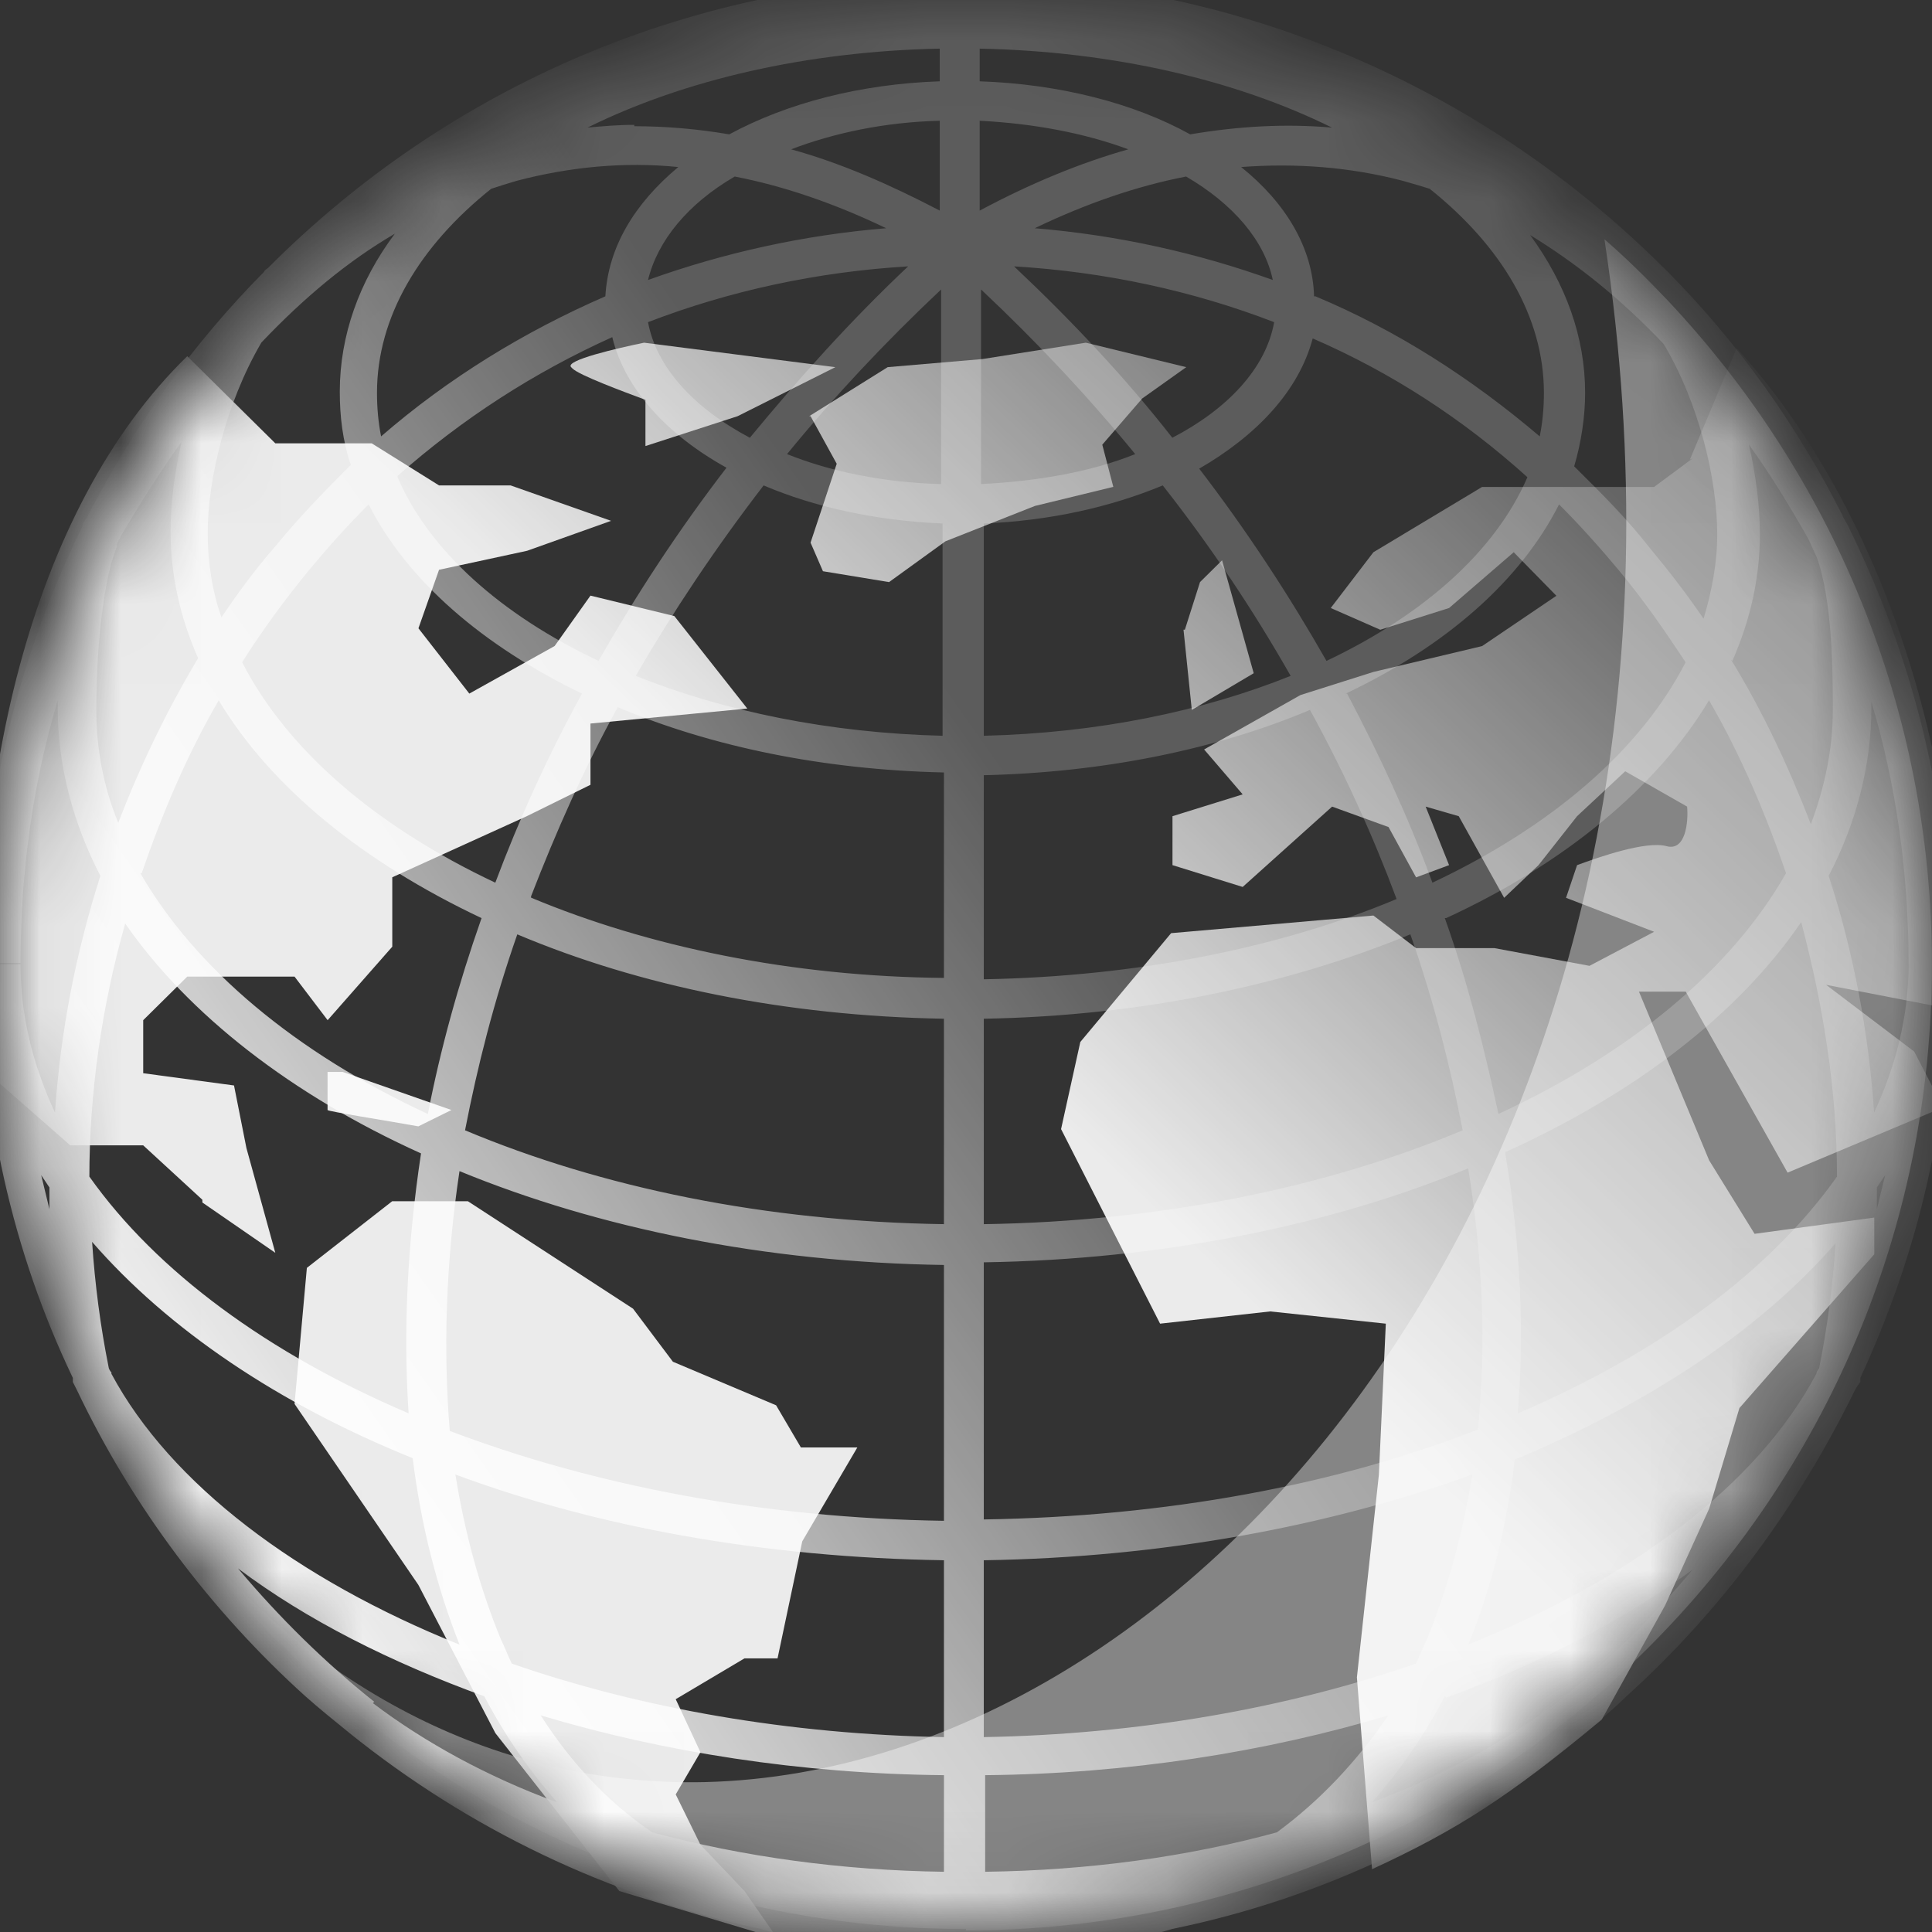 <svg width="24" height="24" viewBox="0 0 24 24" fill="none" xmlns="http://www.w3.org/2000/svg">
<rect x="0" y="0" width="24" height="24" fill="#333333" stroke="none"/>
<mask id="mask0_920_24019" style="mask-type:luminance" maskUnits="userSpaceOnUse" x="0" y="0" width="24" height="24">
<path d="M24 12C24 18.625 18.633 24 12 24C5.368 24 0 18.625 0 12C0 5.375 5.368 0 12 0C18.633 0 24 5.375 24 12Z" fill="white"/>
</mask>
<g mask="url(#mask0_920_24019)">
<path d="M11.999 23.98C18.614 23.98 23.999 18.605 23.999 11.98C23.999 8.786 22.751 5.896 20.717 3.732C20.46 3.462 20.204 3.208 19.931 2.972C21.623 14.076 15.093 21.986 8.751 22.138C6.392 22.189 4.05 21.174 2.17 18.859C2.649 19.535 3.178 20.16 3.794 20.718C5.931 22.729 8.819 23.963 11.999 23.963V23.98Z" fill="white" fill-opacity="0.4"/>
<path d="M12.529 24.25C12.358 24.25 12.17 24.25 11.999 24.233C11.076 24.3 10.221 24.199 9.452 23.962C7.555 23.557 5.811 22.712 4.341 21.528C4.153 21.376 3.965 21.224 3.794 21.072C2.614 20.007 1.64 18.706 0.956 17.269C0.939 17.235 0.922 17.202 0.905 17.168V17.117C0.153 15.545 -0.24 13.805 -0.24 11.979H0.255C0.255 12.621 0.409 13.23 0.683 13.821C0.751 12.824 0.939 11.844 1.247 10.88C0.905 10.221 0.717 9.511 0.717 8.785V8.7C0.409 9.731 0.255 10.83 0.255 11.962H-0.24C-0.24 10.018 0.221 8.176 1.025 6.537C1.025 6.537 1.025 6.503 1.042 6.486L1.076 6.435C1.657 5.303 2.392 4.272 3.281 3.376C3.281 3.359 3.315 3.342 3.332 3.326C5.555 1.095 8.614 -0.274 11.999 -0.274C15.384 -0.274 18.444 1.111 20.666 3.326C20.666 3.326 20.7 3.359 20.717 3.376C21.589 4.255 22.324 5.286 22.888 6.402C22.888 6.419 22.905 6.435 22.922 6.469C22.922 6.469 22.973 6.554 22.991 6.604C22.991 6.604 23.008 6.638 23.025 6.672C23.794 8.278 24.238 10.069 24.238 11.979C24.238 13.889 23.828 15.562 23.11 17.117V17.168C23.11 17.168 23.059 17.235 23.042 17.269C22.341 18.706 21.384 20.007 20.204 21.072C20.033 21.241 19.845 21.393 19.657 21.545C18.187 22.728 16.461 23.573 14.563 23.962C13.948 24.148 13.264 24.25 12.546 24.25H12.529ZM12.238 22.052V23.252C13.521 23.235 14.751 23.066 15.862 22.762C16.392 22.373 16.854 21.883 17.247 21.309C15.726 21.765 14.016 22.035 12.238 22.052ZM8.102 22.762C9.23 23.066 10.461 23.235 11.726 23.252V22.052C9.948 22.035 8.238 21.765 6.717 21.309C7.093 21.9 7.555 22.39 8.102 22.762ZM17.948 21.072C17.691 21.562 17.384 22.002 17.042 22.39C17.896 22.069 18.683 21.647 19.332 21.157C19.948 20.666 20.512 20.109 21.025 19.5C20.17 20.126 19.127 20.666 17.965 21.089L17.948 21.072ZM4.632 21.157C5.281 21.647 6.05 22.069 6.922 22.39C6.58 22.002 6.273 21.562 6.016 21.072C4.854 20.649 3.811 20.126 2.956 19.483C3.469 20.092 4.033 20.649 4.649 21.14L4.632 21.157ZM12.221 19.382V21.579C14.136 21.545 15.982 21.224 17.589 20.666C17.64 20.565 17.674 20.464 17.726 20.362C17.982 19.737 18.17 19.061 18.29 18.317C16.512 18.959 14.444 19.348 12.221 19.382ZM6.358 20.666C7.965 21.224 9.811 21.545 11.726 21.579V19.382C9.503 19.348 7.435 18.976 5.657 18.317C5.777 19.061 5.965 19.737 6.221 20.362C6.273 20.464 6.307 20.565 6.358 20.666ZM18.82 18.114C18.717 18.959 18.529 19.72 18.238 20.43C20.256 19.619 21.828 18.452 22.563 17.066C22.563 17.049 22.58 17.016 22.597 16.999C22.7 16.492 22.768 15.968 22.802 15.444C21.862 16.526 20.478 17.438 18.82 18.131V18.114ZM1.384 17.066C2.119 18.435 3.691 19.619 5.708 20.43C5.435 19.737 5.23 18.959 5.127 18.114C3.452 17.438 2.085 16.509 1.144 15.427C1.179 15.951 1.247 16.475 1.349 16.982C1.349 16.999 1.367 17.033 1.384 17.049V17.066ZM5.589 17.776C7.367 18.452 9.469 18.858 11.726 18.892V15.714C9.503 15.681 7.435 15.258 5.708 14.548C5.538 15.681 5.503 16.779 5.589 17.793V17.776ZM12.221 15.697V18.875C14.478 18.841 16.58 18.452 18.358 17.759C18.461 16.745 18.426 15.664 18.238 14.514C16.512 15.224 14.444 15.647 12.221 15.681V15.697ZM18.7 14.328C18.888 15.461 18.939 16.543 18.854 17.557C20.597 16.813 21.982 15.799 22.82 14.616C22.82 13.551 22.649 12.486 22.375 11.455C21.589 12.604 20.307 13.585 18.7 14.312V14.328ZM1.11 14.616C1.948 15.799 3.332 16.813 5.076 17.557C5.008 16.543 5.059 15.461 5.23 14.328C3.623 13.602 2.341 12.604 1.555 11.472C1.264 12.503 1.11 13.568 1.11 14.633V14.616ZM12.221 12.655V15.207C14.426 15.174 16.478 14.751 18.17 14.041C18.016 13.247 17.811 12.435 17.52 11.607C15.999 12.233 14.187 12.621 12.221 12.655ZM5.777 14.041C7.469 14.751 9.503 15.174 11.726 15.207V12.655C9.76 12.621 7.948 12.249 6.426 11.607C6.136 12.435 5.931 13.247 5.777 14.041ZM0.512 14.599C0.546 14.734 0.58 14.886 0.614 15.021C0.614 14.937 0.614 14.835 0.614 14.751C0.58 14.7 0.546 14.649 0.512 14.599ZM23.315 14.751C23.315 14.835 23.315 14.937 23.315 15.021C23.349 14.886 23.384 14.734 23.418 14.599C23.384 14.649 23.349 14.7 23.315 14.751ZM17.948 11.405C18.238 12.216 18.444 13.044 18.614 13.838C20.256 13.078 21.503 12.047 22.187 10.847C21.931 10.103 21.623 9.376 21.23 8.7C20.58 9.782 19.435 10.728 17.965 11.405H17.948ZM1.743 10.847C2.426 12.03 3.674 13.078 5.315 13.838C5.469 13.044 5.691 12.233 5.982 11.405C4.512 10.711 3.367 9.782 2.717 8.7C2.324 9.376 2.016 10.103 1.76 10.847H1.743ZM22.717 10.88C23.025 11.827 23.213 12.824 23.281 13.821C23.555 13.23 23.709 12.621 23.709 11.979C23.709 10.847 23.555 9.748 23.247 8.717V8.785C23.247 9.511 23.059 10.221 22.717 10.88ZM12.221 9.613V12.165C14.119 12.131 15.896 11.776 17.349 11.168C17.059 10.39 16.7 9.596 16.273 8.819C15.11 9.309 13.709 9.596 12.221 9.63V9.613ZM6.597 11.151C8.05 11.759 9.828 12.131 11.726 12.148V9.596C10.221 9.562 8.837 9.275 7.674 8.785C7.247 9.562 6.905 10.34 6.597 11.134V11.151ZM16.734 8.616C17.144 9.393 17.503 10.171 17.794 10.965C19.264 10.272 20.375 9.326 20.939 8.227C20.683 7.838 20.426 7.466 20.119 7.095C19.879 6.807 19.623 6.52 19.367 6.266C18.888 7.213 17.965 8.024 16.717 8.616H16.734ZM3.008 8.227C3.572 9.326 4.683 10.272 6.153 10.965C6.444 10.188 6.803 9.393 7.23 8.616C5.999 8.024 5.059 7.213 4.58 6.266C4.324 6.52 4.067 6.807 3.828 7.095C3.538 7.45 3.264 7.821 3.008 8.227ZM21.503 8.193C21.896 8.835 22.221 9.528 22.495 10.238C22.666 9.782 22.768 9.309 22.768 8.819C22.768 8.396 22.768 7.45 22.563 6.909C22.529 6.841 22.495 6.757 22.461 6.689C22.221 6.266 21.982 5.878 21.726 5.523C21.811 5.895 21.862 6.283 21.862 6.638C21.862 7.179 21.743 7.703 21.52 8.21L21.503 8.193ZM1.452 6.79C1.247 7.297 1.196 8.295 1.196 8.802C1.196 9.292 1.281 9.765 1.469 10.221C1.743 9.511 2.067 8.835 2.461 8.176C2.238 7.669 2.119 7.145 2.119 6.604C2.119 6.25 2.17 5.861 2.255 5.489C1.999 5.844 1.743 6.25 1.503 6.655L1.452 6.757V6.79ZM12.221 6.503V9.14C13.64 9.106 14.939 8.835 16.033 8.396C15.572 7.585 15.042 6.79 14.444 6.03C13.794 6.3 13.042 6.469 12.221 6.503ZM7.897 8.396C8.991 8.835 10.307 9.106 11.709 9.14V6.503C10.888 6.469 10.119 6.3 9.486 6.03C8.888 6.807 8.358 7.602 7.897 8.396ZM14.888 5.81C15.486 6.588 16.016 7.399 16.478 8.21C17.691 7.635 18.58 6.841 18.974 5.928C18.17 5.202 17.281 4.627 16.307 4.204C16.136 4.847 15.623 5.404 14.888 5.827V5.81ZM4.939 5.928C5.332 6.841 6.221 7.635 7.435 8.21C7.897 7.399 8.426 6.588 9.025 5.81C8.29 5.404 7.76 4.83 7.606 4.188C6.632 4.627 5.743 5.202 4.939 5.912V5.928ZM19.555 5.793C19.879 6.114 20.204 6.435 20.495 6.807C20.734 7.095 20.956 7.382 21.162 7.686C21.264 7.348 21.332 6.993 21.332 6.638C21.332 5.962 21.11 5.016 20.666 4.272C20.136 3.714 19.589 3.275 19.008 2.92C19.452 3.528 19.691 4.188 19.691 4.881C19.691 5.185 19.64 5.506 19.555 5.793ZM3.247 4.255C2.802 5.016 2.58 5.962 2.58 6.621C2.58 6.976 2.632 7.331 2.751 7.669C2.956 7.365 3.179 7.061 3.418 6.79C3.708 6.435 4.033 6.097 4.358 5.776C4.255 5.472 4.221 5.168 4.221 4.864C4.221 4.171 4.461 3.495 4.905 2.903C4.324 3.241 3.777 3.697 3.247 4.255ZM12.187 3.596V6.013C12.888 5.979 13.555 5.861 14.102 5.641C13.521 4.931 12.888 4.255 12.187 3.596ZM9.777 5.641C10.324 5.861 10.991 5.996 11.691 6.013V3.596C10.991 4.255 10.358 4.931 9.777 5.641ZM12.597 3.309C13.315 3.985 13.982 4.695 14.563 5.438C15.247 5.083 15.726 4.576 15.828 4.002C14.82 3.613 13.726 3.376 12.597 3.309ZM8.05 4.002C8.153 4.559 8.614 5.066 9.315 5.438C9.914 4.712 10.563 3.985 11.281 3.309C10.153 3.376 9.059 3.613 8.05 4.002ZM16.341 3.681C17.349 4.103 18.273 4.695 19.127 5.421C19.162 5.252 19.179 5.066 19.179 4.881C19.179 3.934 18.649 3.055 17.76 2.345C17.657 2.312 17.538 2.278 17.418 2.244C16.768 2.075 16.102 2.024 15.418 2.075C15.965 2.514 16.307 3.072 16.324 3.681H16.341ZM6.102 2.345C5.213 3.055 4.683 3.934 4.683 4.881C4.683 5.066 4.7 5.252 4.734 5.421C5.572 4.695 6.512 4.12 7.52 3.681C7.555 3.072 7.879 2.531 8.426 2.075C7.743 2.007 7.076 2.075 6.426 2.244C6.307 2.278 6.204 2.312 6.102 2.345ZM9.127 2.193C8.546 2.531 8.17 2.988 8.05 3.478C8.991 3.14 9.982 2.92 11.008 2.835C10.375 2.531 9.743 2.312 9.127 2.193ZM12.854 2.835C13.879 2.92 14.871 3.14 15.811 3.478C15.709 2.988 15.315 2.531 14.734 2.193C14.119 2.312 13.486 2.531 12.854 2.835ZM9.828 1.855C10.444 2.024 11.059 2.295 11.674 2.616V1.5C10.991 1.517 10.358 1.652 9.828 1.855ZM12.17 1.5V2.616C12.803 2.278 13.418 2.024 14.016 1.855C13.469 1.652 12.837 1.534 12.17 1.5ZM7.879 1.568C8.273 1.568 8.666 1.602 9.059 1.669C9.777 1.281 10.683 1.044 11.674 1.01V0.604C10.016 0.638 8.495 0.993 7.298 1.585C7.486 1.568 7.674 1.551 7.879 1.551V1.568ZM12.17 1.01C13.162 1.044 14.085 1.281 14.785 1.669C15.384 1.568 15.965 1.534 16.546 1.585C15.35 0.993 13.828 0.638 12.17 0.604V1.01Z" fill="url(#paint0_linear_920_24019)"/>
<path d="M10.65 17.981L9.966 19.147L9.659 20.601H9.248L8.394 21.108L8.701 21.767L8.394 22.291L8.701 22.916L9.248 23.491L9.659 24.082L7.693 23.491L6.154 21.53L5.197 19.688L3.659 17.44L3.812 15.75L4.872 14.922H5.812L7.864 16.257L8.359 16.916L9.641 17.457L9.949 17.981H10.65Z" fill="url(#paint1_linear_920_24019)"/>
<path d="M2.514 14.938L3.42 15.563L3.061 14.261L2.907 13.484L1.779 13.332V12.673L2.326 12.132H3.659L4.07 12.673L4.873 11.76V10.898L6.548 10.137L7.335 9.749V8.988L9.283 8.802L8.377 7.653L7.335 7.399L6.89 8.025L5.83 8.616L5.198 7.805L5.454 7.078L6.548 6.842L7.591 6.47L6.343 6.03H5.454L4.617 5.507H3.42L2.326 4.425C0.377 6.318 -0.443 9.85 -0.187 13.298L0.873 14.228H1.779L2.514 14.904V14.938Z" fill="url(#paint2_linear_920_24019)"/>
<path d="M4.069 13.789V13.316H4.257L5.608 13.789L5.197 13.992C4.821 13.924 4.069 13.806 4.069 13.789Z" fill="url(#paint3_linear_920_24019)"/>
<path d="M7.095 4.561C7.009 4.477 7.676 4.324 8.001 4.257L10.377 4.561L9.163 5.17L8.018 5.541V4.967C7.744 4.865 7.197 4.662 7.112 4.578L7.095 4.561Z" fill="url(#paint4_linear_920_24019)"/>
<path d="M10.052 5.17L11.027 4.561L12.206 4.46L13.488 4.257L14.736 4.561L14.189 4.95L13.693 5.524L13.83 6.048L12.856 6.285L11.745 6.724L11.044 7.231L10.223 7.096L10.069 6.741L10.394 5.761L10.069 5.17H10.052Z" fill="url(#paint5_linear_920_24019)"/>
<path d="M20.992 5.71L21.574 4.325C23.591 6.539 24.463 10.037 24.257 12.539L22.685 12.234L23.779 13.063L24.138 13.756L22.206 14.567L20.941 12.319H20.36L21.232 14.415L21.796 15.327L23.283 15.125V15.581L21.608 17.491L21.232 18.741L20.685 19.942L19.898 21.361C18.736 22.325 18.104 22.73 17.044 23.22L16.856 20.837L17.129 18.319L17.215 16.443L15.779 16.291L14.411 16.443L13.181 14.026L13.42 12.944L14.548 11.592L17.061 11.373L17.591 11.778H18.565L19.745 11.998L20.548 11.575L19.454 11.153L19.591 10.747C19.864 10.646 20.445 10.443 20.702 10.511C20.941 10.578 20.975 10.206 20.958 10.02L20.189 9.581L19.591 10.139L19.112 10.747L18.685 11.153L18.121 10.139L17.71 10.02L18.001 10.747L17.591 10.899L17.249 10.274L16.548 10.02L15.437 11.018L14.565 10.747V10.139L15.437 9.868L14.958 9.31L16.155 8.634L17.061 8.347L18.411 8.026L19.334 7.401L18.804 6.86L18.001 7.553L17.146 7.823L16.531 7.553L17.061 6.86L18.411 6.049H20.548L21.027 5.694L20.992 5.71Z" fill="url(#paint6_linear_920_24019)"/>
<path d="M14.719 7.822L14.907 7.231L15.181 6.96L15.574 8.363L14.805 8.819L14.702 7.822H14.719Z" fill="url(#paint7_linear_920_24019)"/>
</g>
<defs>
<linearGradient id="paint0_linear_920_24019" x1="3.063" y1="20.841" x2="17.544" y2="10.655" gradientUnits="userSpaceOnUse">
<stop stop-color="white"/>
<stop offset="0.802" stop-color="white" stop-opacity="0.2"/>
</linearGradient>
<linearGradient id="paint1_linear_920_24019" x1="2.401" y1="19.485" x2="19.191" y2="2.049" gradientUnits="userSpaceOnUse">
<stop offset="0.476" stop-color="white" stop-opacity="0.9"/>
<stop offset="1" stop-color="white" stop-opacity="0.1"/>
</linearGradient>
<linearGradient id="paint2_linear_920_24019" x1="2.401" y1="19.485" x2="19.191" y2="2.049" gradientUnits="userSpaceOnUse">
<stop offset="0.476" stop-color="white" stop-opacity="0.9"/>
<stop offset="1" stop-color="white" stop-opacity="0.1"/>
</linearGradient>
<linearGradient id="paint3_linear_920_24019" x1="2.401" y1="19.485" x2="19.191" y2="2.049" gradientUnits="userSpaceOnUse">
<stop offset="0.476" stop-color="white" stop-opacity="0.9"/>
<stop offset="1" stop-color="white" stop-opacity="0.1"/>
</linearGradient>
<linearGradient id="paint4_linear_920_24019" x1="2.401" y1="19.485" x2="19.191" y2="2.049" gradientUnits="userSpaceOnUse">
<stop offset="0.476" stop-color="white" stop-opacity="0.9"/>
<stop offset="1" stop-color="white" stop-opacity="0.1"/>
</linearGradient>
<linearGradient id="paint5_linear_920_24019" x1="2.401" y1="19.485" x2="19.191" y2="2.049" gradientUnits="userSpaceOnUse">
<stop offset="0.476" stop-color="white" stop-opacity="0.9"/>
<stop offset="1" stop-color="white" stop-opacity="0.1"/>
</linearGradient>
<linearGradient id="paint6_linear_920_24019" x1="2.401" y1="19.485" x2="19.191" y2="2.049" gradientUnits="userSpaceOnUse">
<stop offset="0.476" stop-color="white" stop-opacity="0.9"/>
<stop offset="1" stop-color="white" stop-opacity="0.1"/>
</linearGradient>
<linearGradient id="paint7_linear_920_24019" x1="2.401" y1="19.485" x2="19.191" y2="2.049" gradientUnits="userSpaceOnUse">
<stop offset="0.476" stop-color="white" stop-opacity="0.9"/>
<stop offset="1" stop-color="white" stop-opacity="0.1"/>
</linearGradient>
</defs>
</svg>
